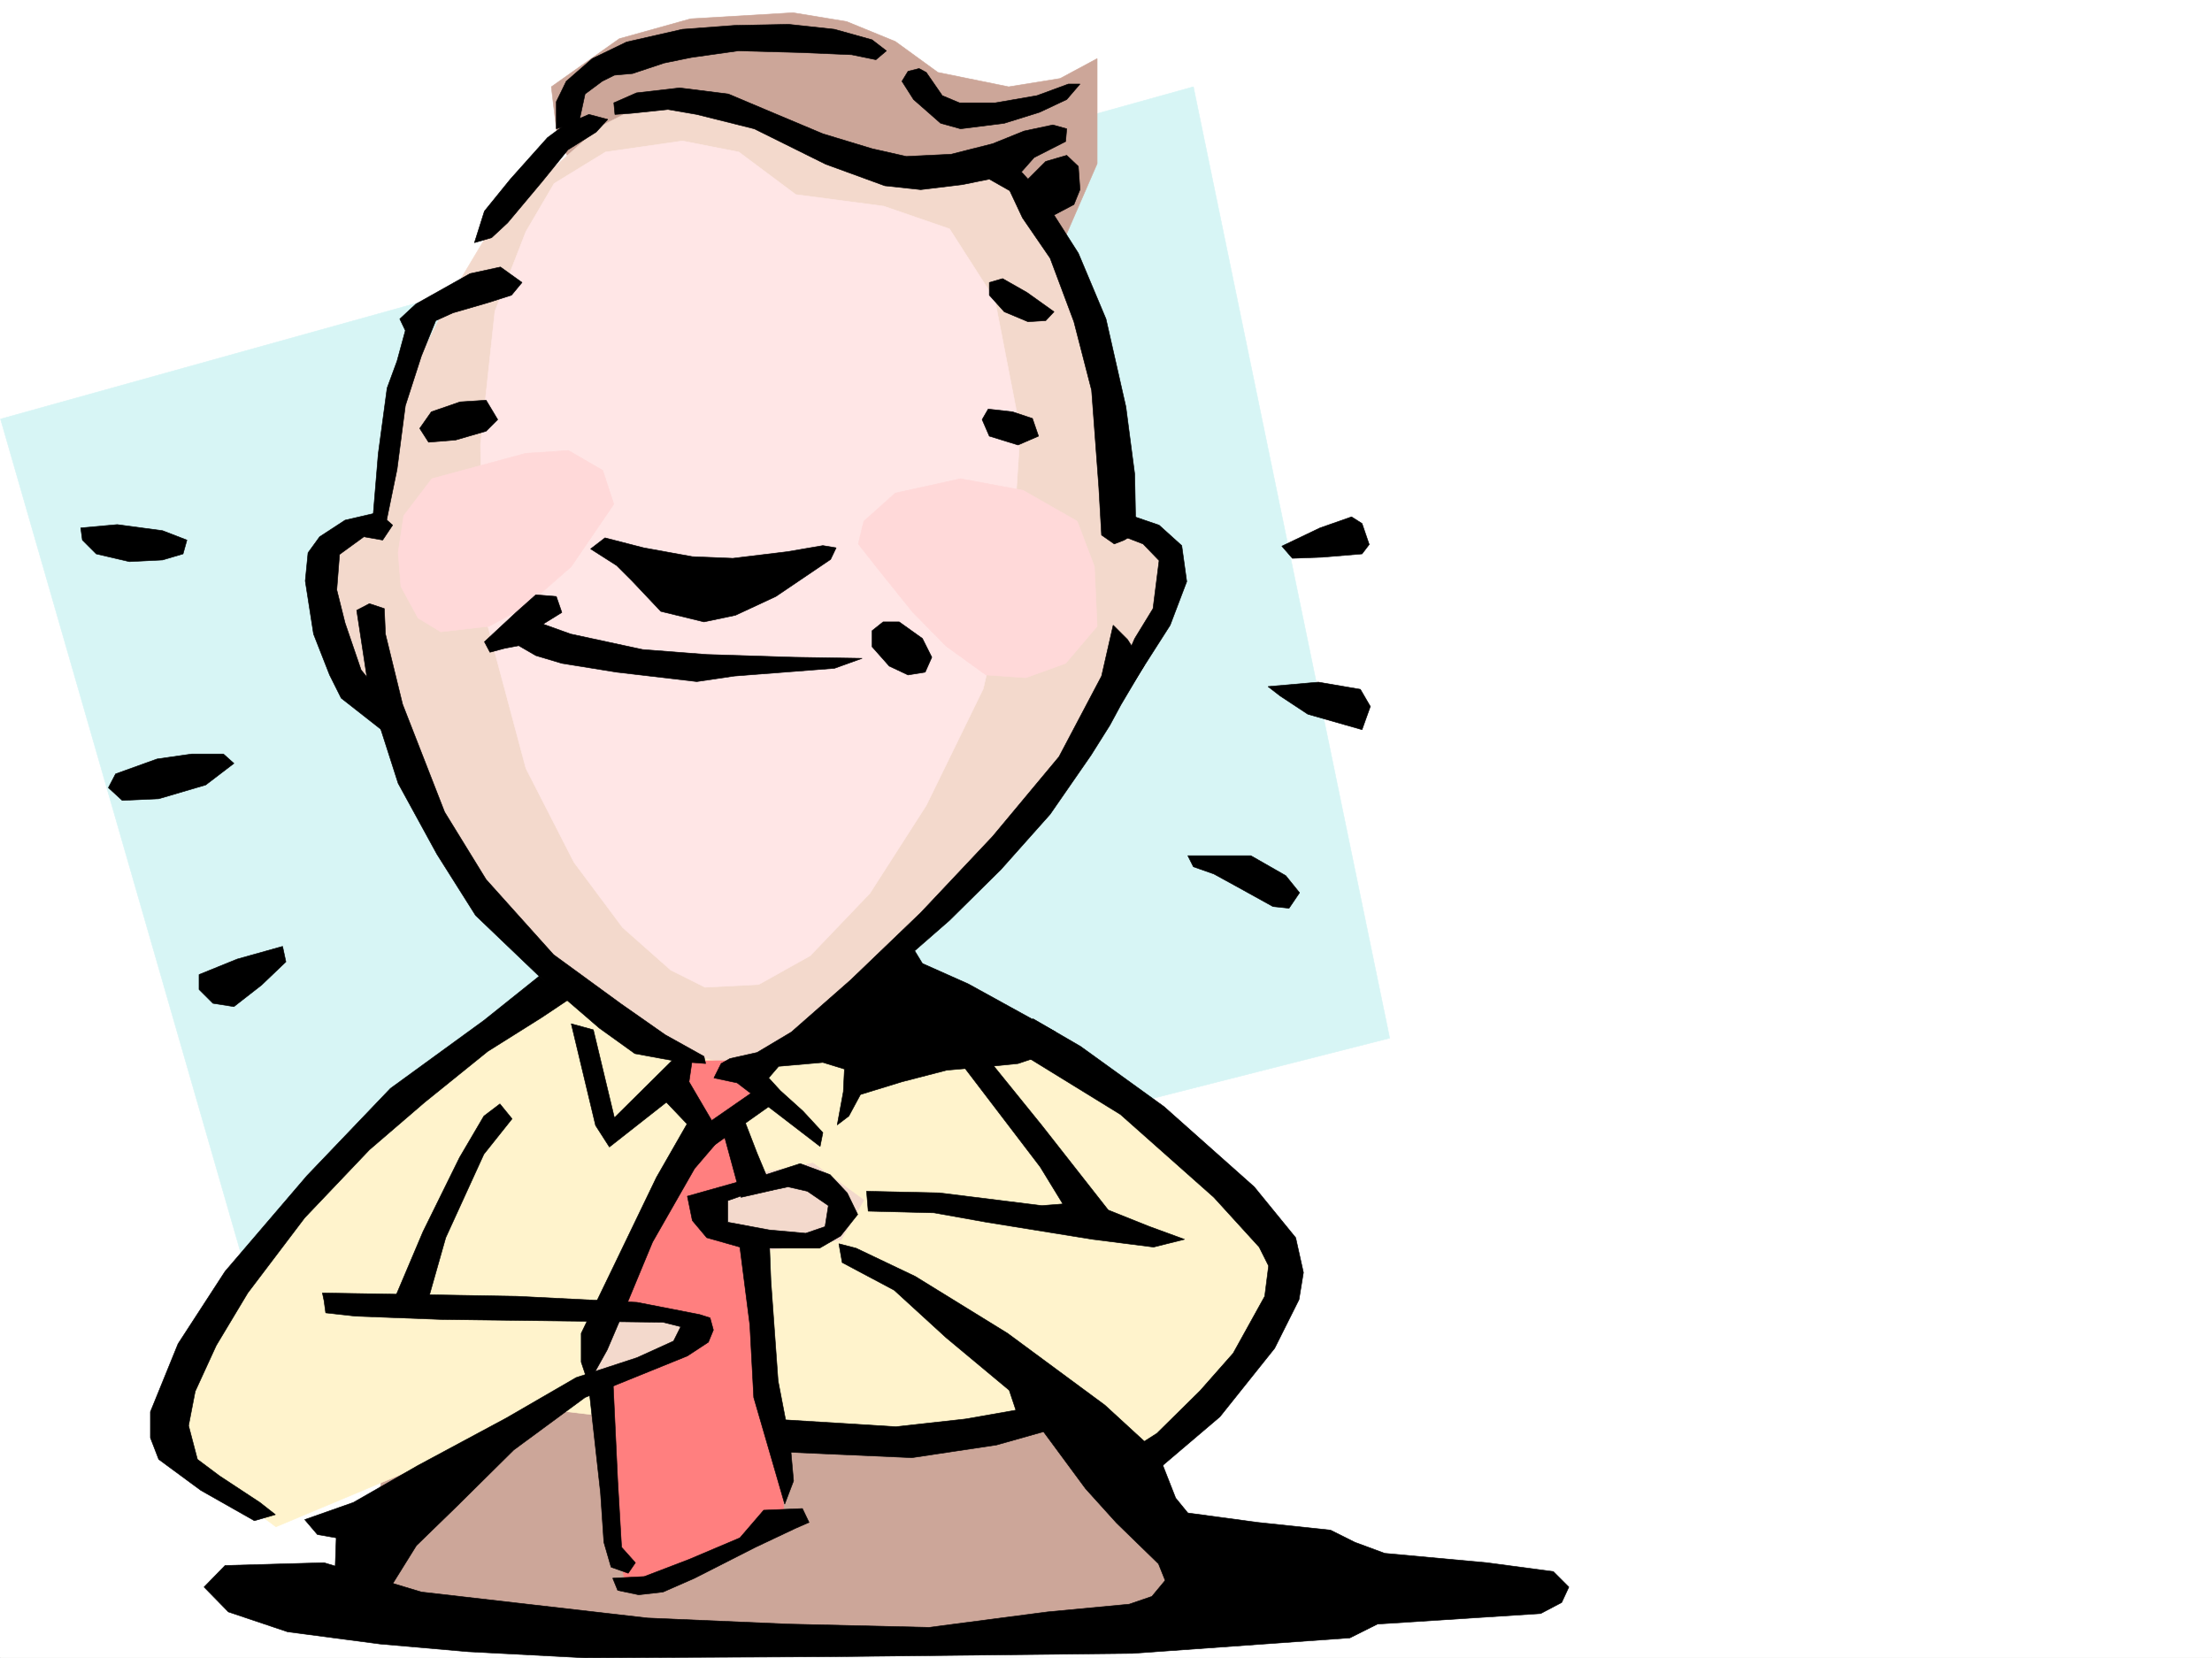 <svg xmlns="http://www.w3.org/2000/svg" width="2997.016" height="2246.668"><rect width="100%" height="100%" fill="#333333" stroke="none"/><defs><clipPath id="a"><path d="M0 0h2997v2244.137H0Zm0 0"/></clipPath></defs><path fill="#fff" d="M0 2246.297h2997.016V0H0Zm0 0"/><g clip-path="url(#a)" transform="translate(0 2.16)"><path fill="#fff" fill-rule="evenodd" stroke="#fff" stroke-linecap="square" stroke-linejoin="bevel" stroke-miterlimit="10" stroke-width=".743" d="M.742 2244.137h2995.531V-2.16H.743Zm0 0"/></g><path fill="#d7f5f5" fill-rule="evenodd" stroke="#d7f5f5" stroke-linecap="square" stroke-linejoin="bevel" stroke-miterlimit="10" stroke-width=".743" d="m.742 567.77 353.66 1227.625L1882.86 1406.66 1616.902 117.613Zm0 0"/><path fill="#cca699" fill-rule="evenodd" stroke="#cca699" stroke-linecap="square" stroke-linejoin="bevel" stroke-miterlimit="10" stroke-width=".743" d="m755.254 186.508-8.25-68.895 92.16-65.18 96.656-26.98 138.61-8.21 72.687 11.964 65.922 26.98 57.711 41.915 95.875 19.511 69.715-11.261 50.164-26.938v142.281l-50.164 115.348-631.621-61.387zM539.46 1868.785l938.833 14.977 165.59 296.61-119.14 34.448-792.712 19.473-242.773-61.387zm0 0"/><path fill="#fff3cc" fill-rule="evenodd" stroke="#fff3cc" stroke-linecap="square" stroke-linejoin="bevel" stroke-miterlimit="10" stroke-width=".743" d="m759.008 1322.012-343.18 292.86-138.61 165.546-61.425 119.059 23.227 68.933 134.855 100.371 376.883-158.043 392.605 46.453 200.817-15.757 115.382-34.45 92.16 77.145 196.282-238.938-19.473-84.613-331.176-253.918-272.722-92.156zm0 0"/><path fill="#f3d9cc" fill-rule="evenodd" stroke="#f3d9cc" stroke-linecap="square" stroke-linejoin="bevel" stroke-miterlimit="10" stroke-width=".743" d="m800.965 1764.66 185.058-7.469-65.921-146.82 181.304-34.445 68.934 50.164-30.73 53.96-138.61 19.47 3.754 149.792-200.035 30.696-11.262-57.676zM812.93 171.531 674.32 294.344l-62.172 104.125-61.464 122.851-30.692 119.84-3.754 80.899-88.406 14.976 3.754 84.613 65.18 131.102 73.43 122.812 138.609 223.223L862.39 1414.13l92.902 19.473 68.93 15.757 119.14-69.675 165.586-176.774 161.836-181.266 65.922-138.57 49.461-57.672 8.25-80.898-73.43-57.672-42.695-280.855-111.668-184.282-180.566 18.73-250.239-99.624-69.675 3.754zm0 0"/><path fill="#ffe6e6" fill-rule="evenodd" stroke="#ffe6e6" stroke-linecap="square" stroke-linejoin="bevel" stroke-miterlimit="10" stroke-width=".743" d="M924.598 191.004 820.434 205.98l-69.676 42.696-38.2 65.18-41.992 107.84-19.472 180.523 3.754 223.183 57.71 215.715 65.18 127.348 65.922 88.367 65.18 57.672 46.453 23.223 72.684-3.75 69.68-38.946 80.933-84.613 76.402-119.098 77.184-158.043 38.199-165.547 12.004-184.242-34.484-177.511-61.426-95.875-89.149-30.73-119.136-15.72L1001 205.98Zm0 0"/><path fill="#ffd9d9" fill-rule="evenodd" stroke="#ffd9d9" stroke-linecap="square" stroke-linejoin="bevel" stroke-miterlimit="10" stroke-width=".743" d="m1213.04 668.102 88.405-19.473 84.688 15.758 73.43 41.914 23.226 61.43 3.715 80.894-42.7 50.207-53.956 19.473-53.918-3.754-53.957-38.946-45.707-46.449-42.7-53.176-30.73-38.945 7.504-30.734zm-500.481-53.918-127.387 34.445-38.203 50.207L539.46 749l3.754 45.707 23.226 42.7 30.735 18.726 65.18-7.508 50.203-26.977 61.425-53.918 57.672-84.613-14.972-45.707-46.454-26.98zm0 0"/><path fill="#ff7f7f" fill-rule="evenodd" stroke="#ff7f7f" stroke-linecap="square" stroke-linejoin="bevel" stroke-miterlimit="10" stroke-width=".743" d="m905.086 1456.828 46.453 69.676-123.598 241.91 119.102 15.719-11.223 34.488-131.101 46.41 42.695 284.649 65.18-3.754 150.613-84.653-31.477-377.511-72.687-23.184v-34.488l53.96-23.184-26.98-72.687 53.958-42.7-35.227-50.164h-88.406zm0 0"/><path fill-rule="evenodd" stroke="#000" stroke-linecap="square" stroke-linejoin="bevel" stroke-miterlimit="10" stroke-width=".743" d="M753.73 174.504v-36.676l13.489-27.723 35.23-30.69L848.9 56.93l75.699-17.242 70.418-5.243 73.43-1.484 62.171 6.727 50.946 14.23 19.472 14.977-14.234 12.003-32.961-6.765-69.676-2.969-83.906-2.27-63.695 8.993-36.715 7.508-42.7 14.234-24.71 2.226-16.5 8.25-23.223 17.243-8.25 38.203zm501.262-76.402 21.738 31.476 23.227 9.735h48.68l56.226-9.735 42.696-15.719h15.718l-17.984 20.957-36.715 17.243-47.937 14.976-59.196 7.469-26.98-7.469-36.715-32.219-15.719-24.71 8.25-13.489 14.977-3.754zm0 0"/><path fill-rule="evenodd" stroke="#000" stroke-linecap="square" stroke-linejoin="bevel" stroke-miterlimit="10" stroke-width=".743" d="m831.656 139.313 30.735-13.489 58.453-6.726 65.922 8.25 62.172 26.199 65.96 27.723 66.665 20.214 46.453 10.477 60.68-2.973 56.226-14.23 42.7-17.242 38.94-8.25 18.731 5.238-1.488 17.242-42.696 21.738-17.242 19.473 8.992 9.738 23.97-23.968 28.464-8.25 15.758 14.972 2.226 31.477-8.21 20.215-26.977 14.234 32.96 51.688 37.458 89.109 26.98 119.098 11.961 91.378 1.527 79.41-15.757 9.739-13.489 5.238-17.207-12.004-3.75-65.14-9.738-131.102-23.969-92.863-32.218-86.137-37.496-54.66-17.204-36.719-27.722-15.715-36.715 7.465-56.188 6.766-48.718-5.239-80.153-29.246-96.656-47.937-77.926-19.473-38.984-6.726-50.203 5.242-21.7 1.484zM642.844 328.832l13.488-42.7 35.23-43.437 50.204-56.187 23.226-17.242 32.961-14.235 25.492 6.766L807.687 179l-38.199 23.969-35.23 43.441-46.45 55.442-21.738 20.214zm-101.153 103.34 21.739-20.215 73.43-41.21 41.21-8.954 29.211 20.957-14.234 17.203-32.961 10.52-46.45 13.449-23.226 10.52-19.473 47.933-21.738 67.41-11.222 86.137-17.243 83.871-15.718-14.977 7.468-89.89 12.004-89.11 13.489-36.714 11.222-41.211zm0 0"/><path fill-rule="evenodd" stroke="#000" stroke-linecap="square" stroke-linejoin="bevel" stroke-miterlimit="10" stroke-width=".743" d="m1358.414 377.512 32.961 18.726 36.715 26.2-11.262 12.003-23.969 1.485-32.218-13.489-20.215-22.484V382.75zm-19.512 176.769 33 3.715 26.938 8.992 8.25 23.969-27.719 12.004-38.945-12.004-9.735-22.441zm-770.23 26.199 15.754-22.484 38.945-13.45 35.23-2.269 15.72 26.239-15.72 15.714-41.21 11.965-36.715 3.012zm231.547 163.282 19.472-14.977 52.434 13.488 65.922 11.965 54.703 2.27 74.172-8.992 47.976-8.25 17.985 3.007-7.508 15.72-74.172 50.202-54.7 25.457-42.698 8.993-58.453-14.235-38.946-41.21-20.996-20.958zm396.359 98.883h21.7l31.476 22.48 12.746 25.457-8.992 20.215-23.227 3.754-25.492-12.004-23.226-26.2V854.61zm-540.246 26.98 42.738-39.727 26.938-23.968 27.722 2.265 7.508 21.703-25.453 15.758 37.457 13.45 97.399 20.996 86.918 6.726 119.136 3.754 91.38 1.484-37.458 13.489-135.601 10.48-50.946 7.508-108.66-12.746-74.172-11.965-35.23-10.52-23.223-13.449-19.473 3.715-19.472 5.238zM512.484 694.34l-44.964 10.476-34.45 22.485L417.352 749l-3.75 38.2 11.218 71.905 21.743 55.446 15.718 31.433 86.918 68.192-28.465-68.192-31.476-38.199-21.738-63.656-11.223-44.926 3.754-47.937 32.96-23.965 25.454 4.496 13.492-20.215zm1001-2.27 56.97 19.512 30.69 27.684 6.766 48.675-22.484 59.2-91.414 143.066 27.722-89.148 15.715-35.934 24.754-40.465 8.25-65.14-21.742-22.485-52.434-20.215zm0 0"/><path fill-rule="evenodd" stroke="#000" stroke-linecap="square" stroke-linejoin="bevel" stroke-miterlimit="10" stroke-width=".743" d="m483.277 826.926 17.243 113.078 38.94 121.367 52.435 95.871 52.472 83.13 86.137 82.382 81.68 70.418 47.976 34.45 56.93 10.476 38.945 3.011-2.23-9.738-52.473-29.207-59.937-41.953-91.38-66.664-91.413-101.856-56.188-91.378-56.969-146.079-23.226-95.129-1.485-34.445-20.214-6.726zm1024.965 20.214-15.719 68.895-57.71 109.363-89.891 107.875-97.399 103.344-95.168 91.375-80.156 70.418-46.488 27.723-36.715 8.21-11.965 6.766-9.738 19.473 31.477 6.723 53.917 41.21 58.457 44.926 3.754-18.726-26.98-29.207-30.73-27.723-15.72-17.203 13.489-15.719 59.941-5.281 29.207 8.996-1.484 30.73-8.25 44.926 15.715-11.964 15.758-29.207 56.187-17.243 60.684-15.718 59.941-5.239 36.715-3.754 29.207-9.738 21.738-32.96-118.355-65.18-62.207-27.72-10.48-17.206 47.195-41.211 69.676-68.895 66.703-74.914 55.445-80.117 25.453-40.469 14.977-27.719 31.476-53.18-22.484-35.187zM109.402 715.297l49.422-4.496 61.465 8.25 32.961 12.746-5.238 18.726-27.723 8.211-44.965 2.27-44.965-10.48-18.73-18.727zm47.192 333.328 56.187-20.215 47.196-6.766h42.734l14.234 12.747-38.242 29.207-63.652 18.73-49.461 2.227-18.73-17.203zm113.116 271.898 51.731-20.996 61.426-17.203 4.496 20.957-32.96 31.477-37.458 29.207-28.465-4.496-18.77-18.73zm1467.071-580.515 51.692-24.711 42.699-14.977 14.23 8.993 9.735 28.464-9.735 12.746-53.918 4.497-40.468 1.488zm-18.726 190.258 68.152-5.98 56.969 9.734 13.488 23.226-11.262 31.438-73.43-20.957-37.456-24.711zm-108.66 229.207h85.433l47.195 26.976 18.727 23.188-14.23 20.996-21.743-2.266-48.675-26.941-31.477-17.242-27.723-9.739zm0 0"/><path fill-rule="evenodd" stroke="#000" stroke-linecap="square" stroke-linejoin="bevel" stroke-miterlimit="10" stroke-width=".743" d="m1399.625 1380.426 64.434 37.457 113.117 81.64 122.148 108.622 56.188 68.894 10.48 47.192-5.984 36.714-32.961 65.887-74.211 92.898-89.89 76.403-30.735-31.477 35.23-22.48 58.453-57.672 44.926-50.91 42.739-77.145 5.238-41.21-12.746-25.454-61.426-67.41-126.645-112.371-146.078-89.89zm0 0"/><path fill-rule="evenodd" stroke="#000" stroke-linecap="square" stroke-linejoin="bevel" stroke-miterlimit="10" stroke-width=".743" d="m1332.176 1426.875 79.414 98.102 89.93 114.605 56.183 22.48 47.195 17.243-41.953 10.48-82.421-10.48-143.852-23.223-71.2-12.746-89.148-2.23-2.23-26.981 98.887 2.23 138.609 17.243 28.465-2.266-30.696-50.168-127.386-167.035zm-301.969 181.27 7.508-16.5 46.45-14.977 40.468 14.977 23.226 24.71 14.23 29.208-23.222 29.246-28.465 16.46h-63.695l-44.223-1.484-44.925-12.746-19.512-23.226-6.723-32.961 82.422-23.227 2.227 18.73-29.95 10.516v29.211l56.188 10.477 49.46 4.496 26.196-8.992 4.5-28.465-28.465-19.473-26.199-5.98-20.996 4.496zm129.656 83.125 80.153 38.203 125.12 77.144 131.887 97.36 72.645 66.664 23.227 59.195 16.5 20.215 94.425 12.75 98.887 10.476 32.961 16.461 40.469 14.977 138.61 12.746 89.89 11.965 20.996 20.996-9.734 20.957-28.465 14.977-221.036 14.23-37.457 18.73-294.46 20.997-409.848 4.496-331.918 1.488-158.082-8.25-119.883-10.48-125.156-16.5-80.157-26.942-32.96-33.703 28.464-29.207 134.114-3.754 131.882 39.687 306.426 35.227 190.34 8.21 191.043 4.497 160.348-20.957 110.89-10.477 30.692-10.52 17.988-21.698-8.996-22.485-56.93-55.402-41.953-46.453-56.93-77.145-63.695 17.989-114.64 17.203-184.317-8.211-6.726-44.223 169.304 10.48 94.426-10.48 68.191-11.965-8.992-26.976-85.433-71.164-70.422-64.399-70.457-37.457-4.457-25.453zm-113.156-195.5-84.652 59.941-59.196-62.168-77.183 60.645-18.73-29.211-32.962-137.786 29.95 8.211 28.504 119.098 84.652-83.871 20.957 4.496-4.496 30.695 30.734 52.434 65.922-45.707zm0 0"/><path fill-rule="evenodd" stroke="#000" stroke-linecap="square" stroke-linejoin="bevel" stroke-miterlimit="10" stroke-width=".743" d="m933.55 1518.254-44.183 77.144-59.195 122.852-42.7 88.367v38.942l9.739 29.207 25.453-45.668 28.504-66.664 32.96-79.414 56.93-99.625 39.727-46.414zm0 0"/><path fill-rule="evenodd" stroke="#000" stroke-linecap="square" stroke-linejoin="bevel" stroke-miterlimit="10" stroke-width=".743" d="m976.29 1520.48 27.722 101.895 42.695-9.734-20.996-50.204-21.7-56.187zm-442.81 241.954 39.688-93.645 49.46-100.371 32.962-56.148 21.738-16.5 16.461 20.214-38.2 47.938-51.69 113.117-25.493 89.89zm469.004-72.649 13.489 105.61 5.242 98.101 25.492 87.66 16.5 56.89 11.965-31.433-4.496-50.207-16.461-85.355-9.738-135.598-2.266-58.414zm0 0"/><path fill-rule="evenodd" stroke="#000" stroke-linecap="square" stroke-linejoin="bevel" stroke-miterlimit="10" stroke-width=".743" d="m436.824 1751.953 263.73 4.496 162.579 8.211 84.691 16.5 14.23 4.496 4.497 16.465-6.762 16.5-28.465 18.688-138.61 56.187-96.655 71.16-77.926 77.145-53.957 52.433-49.426 79.414-61.465-25.496 2.27-64.394-25.492-4.496-17.208-20.215 65.926-23.227 87.66-50.203 119.883-64.398 94.387-54.664 82.422-26.977 49.46-22.484 9.735-19.473-23.965-5.98-298.96-3.754-117.653-4.496-40.43-4.496-2.265-16.461zm0 0"/><path fill-rule="evenodd" stroke="#000" stroke-linecap="square" stroke-linejoin="bevel" stroke-miterlimit="10" stroke-width=".743" d="m797.21 1874.766 16.462 148.308 4.496 66.664 9.773 33.703 23.227 8.25 9.734-14.23-18.726-20.957-5.242-89.89-6.762-143.813zm0 0"/><path fill-rule="evenodd" stroke="#000" stroke-linecap="square" stroke-linejoin="bevel" stroke-miterlimit="10" stroke-width=".743" d="m830.172 2138.418 42.695-2.227 60.684-23.226 68.933-29.207 32.22-37.461 52.472-2.227 8.992 18.73-18.727 8.212-53.96 25.492-82.422 41.914-42.696 18.73-32.965 3.754-28.464-5.984zm-99.668-815.664-74.914 59.941-126.606 92.117-113.156 118.356-110.887 129.578-63.695 98.102-37.457 92.12v35.227l11.262 29.211 56.93 41.914 72.687 41.211 28.465-8.25-21-16.46-54.66-35.973-29.989-22.442-12.004-45.71 8.993-46.45 28.504-62.129 42.695-71.164 77.183-101.894 87.665-92.118 74.914-64.398 85.394-68.934 72.688-45.668 38.199-25.496zm0 0"/></svg>
